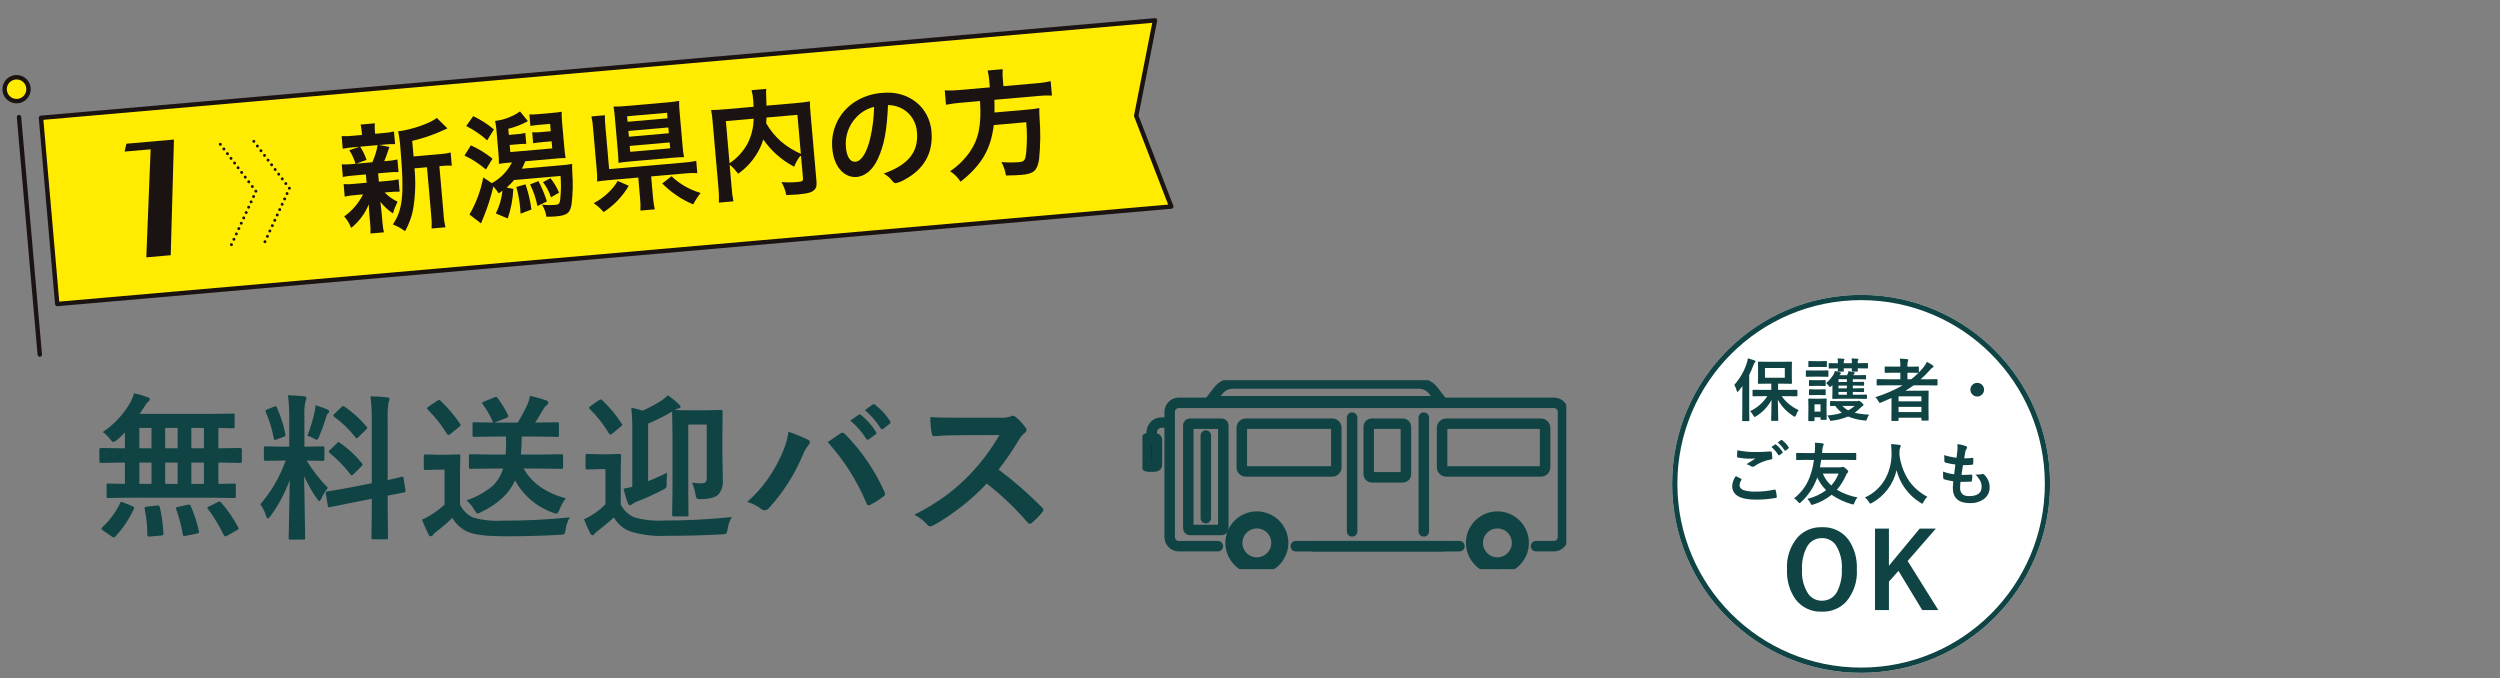 <?xml version="1.0" encoding="utf-8"?>
<!-- Generator: Adobe Illustrator 27.8.1, SVG Export Plug-In . SVG Version: 6.00 Build 0)  -->
<svg version="1.1" id="レイヤー_1" xmlns="http://www.w3.org/2000/svg" xmlns:xlink="http://www.w3.org/1999/xlink" x="0px"
	 y="0px" viewBox="0 0 476.239 129.173" style="enable-background:new 0 0 476.239 129.173;" xml:space="preserve">
<rect x="0" y="0" width="476.239" height="129.173" fill="#808080" stroke="none"/>
<style type="text/css">
	.st0{fill:#FFEC00;}
	.st1{clip-path:url(#SVGID_00000164494995024071026150000003647628992713450130_);}
	.st2{fill:none;stroke:#1A1311;stroke-width:0.841;stroke-linecap:round;stroke-linejoin:round;}
	.st3{fill:#1A1311;}
	.st4{fill:none;stroke:#1A1311;stroke-width:0.56;stroke-linecap:round;stroke-linejoin:round;stroke-dasharray:0,1.121;}
	.st5{fill:#104444;}
	.st6{clip-path:url(#SVGID_00000176025541125385303830000015711551909347102350_);}
	.st7{fill:#1A1311;stroke:#104444;stroke-width:2;stroke-linecap:round;}
	.st8{fill:none;stroke:#104444;stroke-width:2;stroke-linecap:round;stroke-linejoin:round;}
	.st9{fill:#070303;stroke:#104444;stroke-width:2;stroke-linecap:round;}
	.st10{fill:#FFFFFF;}
	.st11{fill:none;stroke:#104444;}
</style>
<g id="グループ_710" transform="translate(470 1685)">
	<path id="パス_1738" class="st0" d="M-246.877-1645.655l-212.216,18.567l-3.1-35.467l212.214-18.565l-3.579,18.18
		L-246.877-1645.655z"/>
	<g id="グループ_709" transform="translate(0 0)">
		<g>
			<g>
				<defs>
					<rect id="SVGID_1_" x="-470" y="-1682" width="224.002" height="65.42"/>
				</defs>
				<clipPath id="SVGID_00000134224186077572646440000006860866926785897097_">
					<use xlink:href="#SVGID_1_"  style="overflow:visible;"/>
				</clipPath>
				<g id="グループ_708" style="clip-path:url(#SVGID_00000134224186077572646440000006860866926785897097_);">
					<path id="パス_1739" class="st2" d="M-246.877-1645.655l-212.216,18.567l-3.1-35.467l212.214-18.565l-3.579,18.18
						L-246.877-1645.655z"/>
					<line id="線_292" class="st2" x1="-466.378" y1="-1662.686" x2="-462.422" y2="-1617.459"/>
					<path id="パス_1740" class="st0" d="M-469.112-1667.809c-0.11-1.253,0.816-2.359,2.07-2.469
						c1.253-0.11,2.359,0.816,2.469,2.07c0.11,1.253-0.816,2.359-2.07,2.469c-0.001,0-0.002,0-0.003,0
						C-467.898-1665.629-469.002-1666.556-469.112-1667.809L-469.112-1667.809"/>
					<path id="パス_1741" class="st2" d="M-469.112-1667.809c-0.11-1.253,0.816-2.359,2.07-2.469
						c1.253-0.11,2.359,0.816,2.469,2.07c0.11,1.253-0.816,2.359-2.07,2.469c-0.001,0-0.002,0-0.003,0
						C-467.898-1665.629-469.002-1666.556-469.112-1667.809L-469.112-1667.809z"/>
					<path id="パス_1742" class="st3" d="M-402.642-1651.563c-0.687,0.048-1.371,0.139-2.047,0.272l-0.211-2.4
						c0.698,0.04,1.397,0.017,2.091-0.067l0.534-0.046c-0.263-0.914-0.664-1.783-1.189-2.577l1.919-0.661l-1.053,0.092
						c-0.71,0.047-1.416,0.14-2.114,0.278l-0.211-2.4c0.72,0.039,1.442,0.015,2.158-0.071l1.729-0.151l-0.029-0.329
						c-0.039-0.555-0.119-1.106-0.239-1.649l2.71-0.239c-0.05,0.548-0.042,1.1,0.023,1.647l0.034,0.352l1.522-0.142
						c0.696-0.039,1.388-0.139,2.066-0.3l0.211,2.4c-0.704-0.015-1.408,0.016-2.108,0.092l-0.91,0.08l1.936,0.37
						c-0.387,1.21-0.787,2.3-0.986,2.723l0.469-0.042c0.689-0.038,1.372-0.139,2.043-0.3l0.213,2.4
						c-0.689-0.013-1.378,0.016-2.064,0.088l-1.821,0.159l0.136,1.589l1.731-0.151c0.68-0.044,1.356-0.144,2.02-0.3l0.205,2.357
						c-0.68-0.015-1.361,0.014-2.037,0.086l-0.818,0.071c0.714,0.723,1.546,1.318,2.461,1.76c-0.356,0.715-0.653,1.457-0.89,2.219
						c-0.908-0.605-1.712-1.353-2.382-2.214c0.115,1.049,0.186,1.605,0.2,1.748l0.195,2.219c0.05,0.625,0.142,1.245,0.278,1.857
						l-2.57,0.224c0.031-0.594,0.019-1.19-0.036-1.783l-0.2-2.242c-0.038-0.444-0.054-0.913-0.084-1.522
						c-0.714,1.756-1.868,3.299-3.351,4.481c-0.306-0.803-0.754-1.545-1.321-2.191c1.523-1.08,2.755-2.521,3.585-4.194l-1.448,0.126
						c-0.689,0.043-1.373,0.144-2.045,0.3l-0.207-2.38c0.705,0.04,1.411,0.017,2.112-0.067l2.267-0.2l-0.1-1.143
						c-0.038-0.4-0.038-0.4-0.04-0.444L-402.642-1651.563z M-401.382-1657.063c0.504,0.79,0.91,1.639,1.208,2.528l-1.982,0.716
						l3.083-0.27c0.476-1.039,0.814-2.136,1.007-3.263L-401.382-1657.063z M-386.197-1655.638c0.69-0.033,1.375-0.14,2.043-0.318
						l0.218,2.5c-0.603-0.024-1.206-0.004-1.806,0.061l-0.561,0.05l0.791,9.013c0.043,0.885,0.166,1.764,0.368,2.627l-2.635,0.232
						c0.043-0.885,0.011-1.772-0.094-2.652l-0.789-9.017l-2.382,0.209c0.243,2.435,0.181,4.891-0.184,7.311
						c-0.246,1.64-0.794,3.219-1.616,4.659c-0.712-0.53-1.493-0.96-2.321-1.279c1.9-2.8,2.2-5.768,1.459-14.245
						c-0.065-1.173-0.215-2.34-0.45-3.491c2.543-0.293,6.308-1.612,7.355-2.572l2.034,2.008c-0.228,0.094-0.274,0.119-0.726,0.327
						c-1.919,0.888-3.924,1.575-5.984,2.051l0.26,2.966L-386.197-1655.638z"/>
					<path id="パス_1743" class="st3" d="M-380.305-1657.304c1.482,0.656,2.87,1.507,4.127,2.53l-1.256,2.064
						c-1.234-1.071-2.612-1.965-4.092-2.656L-380.305-1657.304z M-379.853-1662.876c1.417,0.668,2.741,1.517,3.939,2.526
						l-1.275,2.089c-1.204-1.086-2.55-2.005-4-2.731L-379.853-1662.876z M-372.213-1649.003c-0.087,1.914-0.444,3.807-1.061,5.621
						l-2.273-0.954c0.683-1.36,1.113-2.832,1.268-4.346c-0.289,0.211-0.375,0.289-0.707,0.532c-0.299-0.474-0.645-0.917-1.032-1.323
						c-0.484,2.077-1.14,4.11-1.963,6.078c-0.253,0.611-0.291,0.707-0.387,0.952l-2.2-1.689c1.272-2.193,2.161-4.587,2.629-7.079
						l1.626,1.105c1.656-0.897,2.996-2.279,3.841-3.962l-0.442,0.04c-0.818,0.071-1.471,0.151-2.051,0.249
						c0.014-0.735-0.019-1.469-0.1-2.2l-0.331-3.852c-0.052-0.719-0.147-1.433-0.283-2.141c1.705-0.194,3.334-0.813,4.737-1.8
						l1.5,1.844c-1.171,0.656-2.427,1.146-3.732,1.457l0.1,1.168l1.331-0.117c0.611-0.033,1.218-0.117,1.815-0.251l0.182,2.076
						c-0.611-0.011-1.222,0.02-1.829,0.092l-1.331,0.117l0.119,1.352l7.987-0.7l-0.117-1.352l-1.612,0.14
						c-0.864,0.075-1.283,0.132-1.909,0.234l-0.182-2.076c0.642,0.029,1.286,0.004,1.924-0.075l1.612-0.14l-0.123-1.4l-2.219,0.193
						c-0.515,0.041-1.027,0.11-1.534,0.207l-0.193-2.2c0.564,0.021,1.128,0.004,1.689-0.052l2.428-0.213
						c1.051-0.092,1.494-0.155,2.026-0.249c-0.014,0.728,0.019,1.457,0.1,2.181l0.383,4.389c0.088,1,0.17,1.656,0.27,2.258
						c-0.728-0.007-1.456,0.033-2.179,0.121l-5.51,0.486c-0.181,0.49-0.399,0.965-0.651,1.423l7.378-0.647
						c0.741-0.051,1.48-0.139,2.212-0.264c-0.013,0.377-0.019,0.588,0.023,1.6c0.155,2.011,0.11,4.033-0.132,6.036
						c-0.274,1.716-0.846,2.166-2.993,2.355c-0.607,0.052-0.984,0.063-1.806,0.063c-0.122-0.815-0.406-1.597-0.837-2.3
						c0.83,0.093,1.667,0.107,2.5,0.042c0.887-0.077,0.944-0.226,1.07-2.307c0.063-1.066,0.048-2.136-0.044-3.2l-8.849,0.774
						c-0.428,0.512-0.899,0.987-1.407,1.419L-372.213-1649.003z M-369.89-1649.886c0.535,1.558,0.912,3.166,1.126,4.8l-2.074,0.793
						c-0.031-0.373-0.036-0.68-0.05-0.846c-0.116-1.433-0.366-2.852-0.747-4.238L-369.89-1649.886z M-367.426-1650.501
						c0.656,1.241,1.196,2.54,1.612,3.881l-1.808,0.864c-0.281-1.428-0.752-2.812-1.4-4.115L-367.426-1650.501z M-365.145-1651.056
						c0.67,0.838,1.225,1.762,1.649,2.748l-1.547,0.89c-0.333-1.042-0.849-2.017-1.522-2.88L-365.145-1651.056z"/>
					<path id="パス_1744" class="st3" d="M-345.627-1647.611c0.055,0.837,0.176,1.669,0.36,2.487l-2.734,0.239
						c0.037-0.838,0.01-1.677-0.08-2.51l-0.329-3.784l-5.511,0.483c-1,0.088-1.7,0.174-2.33,0.274
						c0.033-0.783,0.004-1.568-0.088-2.346l-0.684-7.822c-0.045-0.751-0.15-1.497-0.314-2.231l2.57-0.226
						c-0.013,0.744,0.021,1.487,0.1,2.227l0.7,8.035l14.133-1.237c0.829-0.05,1.654-0.162,2.466-0.335l0.2,2.336
						c-0.822-0.047-1.646-0.022-2.464,0.073l-6.329,0.555L-345.627-1647.611z M-350.227-1649.611
						c-1.178,2.024-2.818,3.74-4.785,5.011c-0.556-0.644-1.191-1.215-1.89-1.7c1.003-0.52,1.927-1.178,2.746-1.957
						c0.721-0.662,1.337-1.43,1.827-2.277L-350.227-1649.611z M-339.964-1657.094c0.046,0.68,0.137,1.356,0.272,2.024
						c-0.613,0.006-1.34,0.046-2.2,0.121l-8.127,0.712c-0.887,0.077-1.469,0.151-2.166,0.26c-0.006-0.611-0.033-1.2-0.111-2.085
						l-0.584-6.656c-0.067-0.77-0.142-1.375-0.243-1.978c0.759,0.01,1.518-0.024,2.273-0.1l8.058-0.705
						c0.725-0.054,1.447-0.149,2.162-0.283c-0.012,0.688,0.016,1.377,0.086,2.062L-339.964-1657.094z M-350.446-1661.802
						l7.612-0.666l-0.092-1.051l-7.612,0.666L-350.446-1661.802z M-350.195-1658.953l7.61-0.666l-0.1-1.1l-7.61,0.666
						L-350.195-1658.953z M-349.944-1656.081l7.61-0.666l-0.1-1.122l-7.612,0.666L-349.944-1656.081z M-342.078-1651.428
						c1.566,1.494,3.47,2.587,5.549,3.186c-0.543,0.674-1.016,1.402-1.411,2.173c-1.067-0.428-2.085-0.97-3.035-1.618
						c-1.037-0.682-1.997-1.474-2.865-2.361L-342.078-1651.428z"/>
					<path id="パス_1745" class="st3" d="M-317.426-1655.467c-0.546,0.669-0.981,1.422-1.287,2.229
						c-2.357-1.229-4.378-3.014-5.89-5.2c-0.226,0.764-0.532,1.501-0.915,2.2c-0.938,1.728-2.266,3.213-3.878,4.339
						c-0.46-0.648-1.002-1.233-1.612-1.741l0.379,4.345c0.051,0.891,0.168,1.777,0.35,2.65l-2.78,0.243
						c0.046-0.908,0.022-1.819-0.073-2.723l-1.122-12.778c-0.05-0.719-0.144-1.434-0.28-2.141c0.825,0,1.432-0.031,2.6-0.134
						l5.488-0.479c-0.023-0.538-0.029-0.867-0.059-1.193c-0.038-0.668-0.149-1.33-0.331-1.974l2.8-0.245
						c-0.034,0.377-0.04,0.756-0.018,1.134c0,0.306,0,0.306,0.04,1.243c0.021,0.515,0.021,0.515,0.025,0.82l5.72-0.5
						c0.859-0.062,1.714-0.169,2.562-0.318c-0.01,0.728,0.023,1.457,0.1,2.181l1.122,12.82c0.082,0.936,0.042,1.289-0.209,1.641
						c-0.437,0.651-1.216,0.906-3.34,1.093c-0.584,0.05-1.285,0.09-2.177,0.121c-0.171-0.873-0.484-1.712-0.925-2.484
						c0.979,0.083,1.964,0.083,2.943,0c1.1-0.1,1.208-0.174,1.151-0.827L-317.426-1655.467z M-331.026-1653.901
						c1.42-0.944,2.592-2.216,3.416-3.709c0.753-1.485,1.158-3.122,1.183-4.787l-5.3,0.463L-331.026-1653.901z M-323.977-1662.612
						c-0.021,0.567-0.036,0.687-0.069,1.09c0.746,1.315,1.708,2.494,2.847,3.489c1.128,0.962,2.394,1.748,3.757,2.332l-0.653-7.423
						L-323.977-1662.612z"/>
					<path id="パス_1746" class="st3" d="M-302.801-1654.675c-0.95,2.034-2.4,3.244-3.987,3.384
						c-2.428,0.211-4.366-2.018-4.655-5.335c-0.387-3.574,1.287-7.059,4.32-8.99c1.61-1.019,3.455-1.605,5.358-1.7
						c4.881-0.427,8.8,2.717,9.207,7.338c0.358,4.088-1.392,7.206-5.126,9.205c-0.508,0.302-1.059,0.524-1.635,0.657
						c-0.28,0.025-0.406-0.059-0.749-0.475c-0.431-0.557-0.977-1.015-1.6-1.342c4.7-1.66,6.675-4.115,6.342-7.895
						c-0.104-1.818-1.103-3.467-2.667-4.4c-0.869-0.489-1.847-0.752-2.844-0.764c-0.222,4.986-0.758,7.738-1.967,10.315
						 M-306.887-1662.649c-1.461,1.538-2.18,3.637-1.967,5.748c0.157,1.8,0.833,2.8,1.813,2.713c1.168-0.1,2.219-1.817,2.863-4.674
						c0.42-1.899,0.652-3.834,0.693-5.779c-1.306,0.311-2.49,1.005-3.4,1.993"/>
					<path id="パス_1747" class="st3" d="M-281.561-1669.734c-0.046-0.619-0.147-1.233-0.3-1.834l2.872-0.251
						c-0.054,0.619-0.047,1.241,0.021,1.859l0.12,1.377l6.187-0.542c0.947-0.062,1.888-0.2,2.813-0.412l0.239,2.731
						c-0.924-0.031-1.848,0.002-2.767,0.1l-8.2,0.718c-0.01,0.149-0.005,0.298,0.015,0.446c0.025,0.82,0.017,1.268,0.006,1.976
						l6.214-0.544c0.781-0.049,1.557-0.15,2.325-0.3c-0.008,0.07-0.008,0.141,0,0.211c-0.017,0.354,0,0.519,0.042,1.574
						c0.211,2.644,0.184,5.302-0.08,7.942c-0.329,2.17-1.028,2.794-3.269,2.991c-0.793,0.069-1.31,0.092-3.047,0.128
						c-0.139-0.896-0.429-1.763-0.858-2.562c1.127,0.097,2.261,0.101,3.389,0.01c0.982-0.086,1.17-0.362,1.337-1.93
						c0.169-1.886,0.169-3.784,0-5.67l-6.189,0.542c-0.561,4.613-2.3,7.615-6.325,10.79c-0.511-0.802-1.193-1.482-1.996-1.991
						c1.457-0.975,2.721-2.21,3.73-3.644c1.733-2.507,2.256-5.141,1.972-9.728l-3.665,0.322c-0.945,0.072-1.885,0.2-2.815,0.385
						l-0.235-2.733c0.938,0.044,1.879,0.017,2.813-0.08l5.768-0.5L-281.561-1669.734z"/>
					<path id="パス_1748" class="st3" d="M-442.129-1635.977l0.824-20.579l-4.963,0.433l0.347-1.5l9.057-0.793l-0.612,22.033
						L-442.129-1635.977z"/>
					<path id="パス_1749" class="st4" d="M-428.028-1657.514l6.788,8.96l-5.041,10.955"/>
					<path id="パス_1750" class="st4" d="M-421.646-1658.075l6.788,8.96l-5.04,10.957"/>
				</g>
			</g>
		</g>
	</g>
</g>
<g id="グループ_716" transform="translate(-15 -1796)">
	<g id="グループ_713" transform="translate(15 -5)">
		<path id="パス_1809" class="st5" d="M24.599,1895.809l-3.955,0.059c-0.102,0.013-0.205-0.008-0.293-0.059
			c-0.038-0.082-0.054-0.174-0.044-0.264v-2.109c0-0.156,0.02-0.249,0.059-0.278c0.087-0.039,0.183-0.054,0.278-0.044l3.149,0.059
			v-4.054h-0.879l-3.691,0.073c-0.195,0-0.293-0.112-0.293-0.337v-2.183c0-0.225,0.098-0.337,0.293-0.337l3.691,0.059h0.879v-3
			c-0.478,0.501-0.982,0.977-1.509,1.425c-0.193,0.187-0.43,0.325-0.688,0.4c-0.127,0-0.346-0.2-0.659-0.6
			c-0.383-0.502-0.837-0.946-1.348-1.318c2.142-1.438,3.926-3.347,5.215-5.582c0.307-0.574,0.557-1.177,0.747-1.8
			c0.879,0.177,1.741,0.427,2.578,0.747c0.283,0.107,0.425,0.234,0.425,0.381c-0.008,0.182-0.115,0.344-0.278,0.425
			c-0.274,0.255-0.507,0.551-0.688,0.879c-0.361,0.576-0.688,1.074-0.981,1.494H40.23l4.1-0.059c0.176,0,0.279,0.02,0.308,0.059
			c0.051,0.083,0.071,0.181,0.059,0.278v2.153c0,0.147-0.024,0.235-0.073,0.264c-0.092,0.039-0.193,0.054-0.293,0.044
			c-0.029,0-0.151-0.005-0.366-0.015c-0.713-0.019-1.499-0.034-2.358-0.044v3.867h0.483l3.677-0.059
			c0.205,0,0.308,0.112,0.308,0.337v2.183c0,0.225-0.103,0.337-0.308,0.337l-3.677-0.073h-0.483v4.058l3-0.059
			c0.156,0,0.249,0.02,0.278,0.059c0.038,0.082,0.054,0.174,0.044,0.264v2.109c0.012,0.094-0.005,0.188-0.051,0.271
			c-0.083,0.046-0.178,0.063-0.271,0.051l-3.97-0.059L24.599,1895.809z M36.45,1893.173h2.4v-4.053h-2.4V1893.173z M31.47,1893.173
			h2.373v-4.053h-2.372L31.47,1893.173z M26.548,1893.173h2.314v-4.053h-2.314V1893.173z M36.448,1886.391h2.4v-3.871h-2.4V1886.391
			z M31.468,1886.391h2.373v-3.871h-2.37L31.468,1886.391z M26.546,1886.391h2.314v-3.871h-2.314V1886.391z M22.885,1896.834
			c0.059-0.166,0.132-0.249,0.22-0.249c0.132,0.021,0.26,0.06,0.381,0.117l1.743,0.732c0.225,0.097,0.337,0.195,0.337,0.293
			c-0.012,0.081-0.037,0.16-0.073,0.234c-0.884,1.936-2.083,3.713-3.546,5.258c-0.055,0.097-0.153,0.162-0.264,0.176
			c-0.133-0.033-0.257-0.093-0.366-0.176l-1.699-1.17c-0.195-0.117-0.293-0.23-0.293-0.337c0.024-0.103,0.081-0.195,0.161-0.264
			C20.901,1900.141,22.055,1898.574,22.885,1896.834z M42.148,1896.746c1.259,1.446,2.345,3.034,3.237,4.732
			c0.047,0.065,0.077,0.141,0.088,0.22c0,0.088-0.122,0.195-0.366,0.322l-1.89,1.055c-0.1,0.054-0.209,0.088-0.322,0.1
			c-0.088,0-0.176-0.078-0.264-0.234c-0.844-1.765-1.86-3.443-3.032-5.01c-0.053-0.057-0.088-0.128-0.1-0.205
			c0-0.067,0.112-0.155,0.337-0.264l1.655-0.82c0.102-0.064,0.217-0.104,0.337-0.117C41.914,1896.526,42.021,1896.6,42.148,1896.746
			z M36.348,1897.406c0.663,1.534,1.178,3.129,1.537,4.761c0.015,0.067,0.025,0.136,0.029,0.205c0,0.127-0.133,0.219-0.4,0.278
			l-2.124,0.425c-0.111,0.023-0.224,0.037-0.337,0.044c-0.117,0-0.195-0.098-0.234-0.293c-0.266-1.643-0.688-3.256-1.26-4.819
			c-0.024-0.071-0.039-0.145-0.044-0.22c0-0.097,0.133-0.175,0.4-0.234l1.86-0.4c0.087-0.016,0.175-0.026,0.264-0.029
			C36.167,1897.126,36.269,1897.22,36.348,1897.406L36.348,1897.406z M29.932,1897.307h0.22c0.156,0,0.254,0.103,0.293,0.308
			c0.372,1.637,0.602,3.303,0.688,4.98c0.01,0.038,0.015,0.078,0.015,0.117c0,0.176-0.137,0.279-0.41,0.308l-2.153,0.176
			c-0.127,0.01-0.215,0.015-0.264,0.015c-0.166,0-0.249-0.107-0.249-0.322c-0.008-1.663-0.18-3.322-0.513-4.951
			c-0.008-0.058-0.013-0.117-0.015-0.176c0-0.156,0.156-0.244,0.469-0.264L29.932,1897.307z M54.855,1876.286
			c1.084,0.029,2.1,0.098,3.047,0.205c0.322,0.029,0.483,0.132,0.483,0.308c-0.023,0.22-0.088,0.434-0.19,0.63
			c-0.203,0.992-0.272,2.007-0.205,3.018v5.64h0.234l3.237-0.059c0.166,0,0.264,0.02,0.293,0.059
			c0.039,0.087,0.054,0.183,0.044,0.278v2.124c0,0.205-0.112,0.308-0.337,0.308l-3.047-0.059c1.143,1.878,2.5,3.617,4.043,5.183
			c-0.483,0.605-0.886,1.27-1.2,1.978c-0.176,0.361-0.318,0.542-0.425,0.542s-0.264-0.151-0.469-0.454
			c-0.95-1.347-1.764-2.785-2.432-4.292l0.205,11.763c0,0.156-0.024,0.254-0.073,0.293c-0.087,0.039-0.183,0.054-0.278,0.044h-2.476
			c-0.156,0-0.249-0.02-0.278-0.059c-0.039-0.087-0.054-0.183-0.044-0.278c0-0.078,0.015-0.678,0.044-1.8
			c0.078-3.467,0.132-6.533,0.161-9.2c-0.895,2.43-2.117,4.726-3.633,6.826c-0.254,0.322-0.435,0.483-0.542,0.483
			c-0.127,0-0.244-0.171-0.352-0.513c-0.221-0.789-0.589-1.53-1.084-2.184c2.119-2.451,3.759-5.278,4.834-8.335h-0.544l-3.267,0.059
			c-0.225,0-0.337-0.103-0.337-0.308v-2.124c0-0.166,0.02-0.264,0.059-0.293c0.087-0.039,0.183-0.054,0.278-0.044l3.267,0.059h1.23
			v-5.563c0.013-1.416-0.069-2.832-0.247-4.237L54.855,1876.286z M66.236,1893.949l4.585-0.894v-12.011
			c0.022-1.523-0.061-3.045-0.249-4.556c1.172,0.029,2.236,0.098,3.193,0.205c0.303,0.039,0.454,0.152,0.454,0.337
			c-0.038,0.207-0.102,0.409-0.19,0.6c-0.177,1.099-0.236,2.214-0.176,3.325v11.5c0.745-0.157,1.405-0.308,1.978-0.454
			c0.097-0.019,0.264-0.063,0.5-0.132c0.107-0.019,0.181-0.034,0.22-0.044c0.053-0.015,0.106-0.025,0.161-0.029
			c0.078,0,0.137,0.107,0.176,0.322l0.352,2.344c0.01,0.078,0.015,0.127,0.015,0.146c0,0.107-0.103,0.176-0.308,0.205
			c-0.059,0.019-0.376,0.083-0.952,0.19c-0.693,0.127-1.406,0.263-2.139,0.41v2.8l0.059,5.186c0.013,0.101-0.008,0.204-0.059,0.293
			c-0.087,0.039-0.183,0.054-0.278,0.044h-2.49c-0.156,0-0.249-0.024-0.278-0.073c-0.041-0.082-0.056-0.174-0.044-0.264l0.059-5.156
			v-2.228l-4.116,0.82c-1.123,0.215-2.095,0.41-2.915,0.586c-0.176,0.029-0.405,0.073-0.688,0.132
			c-0.127,0.029-0.215,0.049-0.264,0.059c-0.062,0.016-0.126,0.026-0.19,0.029c-0.117,0-0.186-0.088-0.205-0.264l-0.381-2.373
			c-0.015-0.067-0.025-0.136-0.029-0.205c0-0.088,0.098-0.151,0.293-0.19c0.049-0.01,0.239-0.039,0.571-0.088
			C63.865,1894.387,64.976,1894.196,66.236,1893.949z M64.786,1885.38c1.556,1.078,2.952,2.371,4.145,3.84
			c0.073,0.077,0.124,0.174,0.146,0.278c0,0.067-0.078,0.184-0.234,0.352l-1.479,1.465c-0.166,0.156-0.283,0.234-0.352,0.234
			s-0.152-0.059-0.249-0.176c-1.157-1.505-2.484-2.872-3.955-4.072c-0.08-0.073-0.149-0.157-0.205-0.249
			c0-0.059,0.078-0.166,0.234-0.322l1.377-1.318c0.137-0.147,0.229-0.22,0.278-0.22C64.541,1885.193,64.639,1885.255,64.786,1885.38
			z M65.592,1878.438c1.583,1.07,3.008,2.357,4.233,3.823c0.075,0.062,0.123,0.152,0.132,0.249c0,0.078-0.073,0.185-0.22,0.322
			l-1.436,1.406c-0.185,0.176-0.307,0.264-0.366,0.264s-0.127-0.059-0.205-0.176c-1.174-1.496-2.549-2.822-4.087-3.94
			c-0.107-0.067-0.161-0.14-0.161-0.22c0.024-0.138,0.103-0.26,0.22-0.337l1.318-1.26c0.176-0.156,0.288-0.234,0.337-0.234
			C65.444,1878.345,65.525,1878.381,65.592,1878.438z M58.546,1883.99c0.593-1.465,1.054-2.979,1.377-4.526
			c0.091-0.425,0.155-0.856,0.19-1.289c1.191,0.4,1.948,0.678,2.271,0.835c0.225,0.117,0.337,0.239,0.337,0.366
			c0.008,0.125-0.062,0.242-0.176,0.293c-0.194,0.178-0.322,0.415-0.366,0.674c-0.391,1.293-0.851,2.565-1.377,3.809
			c-0.176,0.42-0.327,0.63-0.454,0.63c-0.217-0.051-0.421-0.146-0.6-0.278C59.362,1884.3,58.96,1884.128,58.546,1883.99
			L58.546,1883.99z M52.76,1878.657c0.715,1.617,1.255,3.306,1.611,5.038c0.017,0.052,0.026,0.106,0.029,0.161
			c0,0.147-0.137,0.274-0.41,0.381l-1.289,0.483c-0.117,0.05-0.24,0.083-0.366,0.1c-0.088,0-0.147-0.098-0.176-0.293
			c-0.316-1.722-0.827-3.403-1.523-5.01c-0.034-0.074-0.054-0.153-0.059-0.234c0-0.107,0.127-0.21,0.381-0.308l1.26-0.513
			c0.092-0.046,0.191-0.076,0.293-0.088C52.589,1878.376,52.672,1878.47,52.76,1878.657L52.76,1878.657z M93.709,1890.256
			l-4.043,0.059c-0.166,0-0.264-0.02-0.293-0.059c-0.038-0.082-0.054-0.174-0.044-0.264v-2.139c0-0.156,0.02-0.249,0.059-0.278
			c0.087-0.039,0.183-0.054,0.278-0.044l4.043,0.059h2.607c0.064-0.686,0.094-1.376,0.088-2.065c0-0.467-0.01-0.921-0.029-1.362
			H94.28l-3.955,0.059c-0.156,0-0.249-0.02-0.278-0.059c-0.028-0.085-0.037-0.175-0.029-0.264v-2.109
			c-0.013-0.105,0.002-0.211,0.044-0.308c0.082-0.041,0.174-0.056,0.264-0.044l3.618,0.059c-0.519-1.252-1.193-2.433-2.007-3.516
			c-0.058-0.065-0.093-0.147-0.1-0.234c0-0.078,0.107-0.156,0.322-0.234l2.007-0.82c0.107-0.048,0.221-0.082,0.337-0.1
			c0.078,0,0.176,0.073,0.293,0.22c0.757,1.02,1.418,2.107,1.975,3.249c0.034,0.069,0.054,0.143,0.059,0.22
			c0,0.127-0.133,0.244-0.4,0.352l-2.241,0.864h4.438c0.679-1.1,1.291-2.24,1.834-3.414c0.232-0.541,0.403-1.106,0.51-1.685
			c1.041,0.229,2.068,0.517,3.076,0.864c0.267,0.097,0.4,0.239,0.4,0.425c-0.017,0.233-0.156,0.439-0.366,0.542
			c-0.24,0.18-0.431,0.416-0.557,0.688c-0.569,0.997-1.092,1.856-1.569,2.579h0.249l3.955-0.059c0.156,0,0.249,0.024,0.278,0.073
			c0.039,0.087,0.054,0.183,0.044,0.278v2.109c0,0.156-0.02,0.249-0.059,0.278c-0.082,0.041-0.174,0.056-0.264,0.044l-3.955-0.059
			h-2.8c-0.039,1.582-0.098,2.725-0.176,3.428h3.633l4.072-0.059c0.102-0.013,0.205,0.008,0.293,0.059
			c0.038,0.082,0.054,0.174,0.044,0.264v2.139c0.012,0.093-0.005,0.188-0.051,0.271c-0.088,0.046-0.188,0.064-0.286,0.051
			l-4.072-0.059h-3.12c1.582,2.764,4.263,4.654,8.042,5.669c-0.49,0.632-0.885,1.333-1.172,2.08c-0.195,0.557-0.395,0.835-0.6,0.835
			c-0.228-0.021-0.451-0.08-0.659-0.176c-3.095-1.076-5.676-3.27-7.236-6.152c-1.043,2.423-3.191,4.436-6.444,6.037
			c-0.222,0.129-0.465,0.218-0.718,0.264c-0.127,0-0.337-0.249-0.63-0.747c-0.38-0.661-0.872-1.251-1.452-1.746
			c1.759-0.593,3.4-1.491,4.849-2.651c1.015-0.913,1.747-2.097,2.109-3.413L93.709,1890.256z M108.563,1899.557
			c-0.445,0.699-0.722,1.492-0.807,2.317c-0.078,0.498-0.171,0.786-0.278,0.864c-0.263,0.113-0.549,0.163-0.835,0.146
			c-3.252,0.185-6.752,0.278-10.5,0.278c-3.333,0-5.672-0.278-7.017-0.835c-1.248-0.548-2.282-1.49-2.944-2.681
			c-0.973,0.95-2.007,1.836-3.094,2.653c-0.225,0.167-0.427,0.365-0.6,0.586c-0.089,0.162-0.255,0.267-0.439,0.278
			c-0.166,0-0.308-0.122-0.425-0.366c-0.463-0.913-0.874-1.852-1.23-2.812c0.607-0.281,1.198-0.594,1.772-0.937
			c0.895-0.564,1.738-1.206,2.52-1.919v-6.665H83.28l-2.2,0.073c-0.176,0-0.279-0.024-0.308-0.073
			c-0.039-0.092-0.054-0.193-0.044-0.293v-2.285c0-0.156,0.02-0.249,0.059-0.278c0.092-0.039,0.193-0.054,0.293-0.044l2.2,0.059
			h1.831l2.241-0.059c0.102-0.013,0.205,0.008,0.293,0.059c0.038,0.082,0.054,0.174,0.044,0.264l-0.059,2.856v6.357
			c0.504,1.102,1.388,1.986,2.49,2.49c1.805,0.503,3.68,0.705,5.551,0.6c4.305,0.006,8.607-0.204,12.891-0.63L108.563,1899.557z
			 M83.894,1877.319c1.412,1.33,2.669,2.814,3.75,4.424c0.055,0.067,0.089,0.148,0.1,0.234c0,0.107-0.093,0.225-0.278,0.352
			l-1.685,1.362c-0.103,0.084-0.223,0.144-0.352,0.176c-0.097,0-0.19-0.068-0.278-0.205c-1.038-1.692-2.272-3.255-3.677-4.658
			c-0.069-0.061-0.115-0.143-0.132-0.234c0-0.078,0.093-0.181,0.278-0.308l1.641-1.1c0.104-0.09,0.231-0.151,0.366-0.176
			C83.728,1877.201,83.822,1877.247,83.894,1877.319z M131.83,1892.953c0.573,0.074,1.151,0.113,1.729,0.117
			c0.467,0,0.769-0.088,0.908-0.264c0.136-0.282,0.192-0.596,0.161-0.908v-10.02h-3.516v13.023l0.044,4.131
			c0.011,0.098-0.004,0.196-0.044,0.286c-0.029,0.034-0.122,0.051-0.278,0.051h-2.463c-0.102,0.013-0.205-0.008-0.293-0.059
			c-0.039-0.087-0.054-0.183-0.044-0.278l0.073-4.351v-10.942l-0.073-4.351c-0.08,0.066-0.169,0.12-0.264,0.161
			c-1.385,0.815-2.824,1.534-4.307,2.153v10.973c1.025-0.41,2.231-0.947,3.618-1.611c-0.069,0.735-0.098,1.474-0.088,2.212
			c0.023,0.221-0.015,0.444-0.11,0.645c-0.19,0.176-0.411,0.314-0.652,0.41c-1.593,0.843-3.237,1.587-4.922,2.227
			c-0.317,0.102-0.611,0.266-0.864,0.483c-0.119,0.125-0.282,0.198-0.454,0.205c-0.156,0-0.278-0.112-0.366-0.337
			c-0.355-0.918-0.634-1.864-0.835-2.827c0.557-0.089,1.11-0.206,1.655-0.352v-10.62c0.029-1.482-0.034-2.964-0.19-4.438
			c0.731,0.144,1.455,0.325,2.168,0.542c1.083-0.455,2.127-0.999,3.12-1.626c0.617-0.352,1.184-0.786,1.685-1.289
			c0.774,0.525,1.5,1.118,2.168,1.772c0.139,0.113,0.228,0.276,0.249,0.454c0,0.156-0.176,0.263-0.527,0.322
			c-0.195,0.071-0.386,0.154-0.571,0.249c0.439,0.039,1.352,0.059,2.739,0.059h3.164l2.886-0.059c0.215,0,0.322,0.098,0.322,0.293
			l-0.044,4.043v4.482l0.088,4.438c0.094,0.981-0.178,1.961-0.762,2.754c-0.586,0.645-1.714,0.967-3.384,0.967
			c-0.29,0.038-0.585-0.008-0.85-0.132c-0.126-0.263-0.205-0.545-0.234-0.835C132.348,1894.365,132.133,1893.641,131.83,1892.953z
			 M139.418,1899.501c-0.432,0.694-0.708,1.474-0.806,2.285c-0.078,0.498-0.171,0.786-0.278,0.864
			c-0.263,0.113-0.549,0.163-0.835,0.146c-3.252,0.185-6.748,0.278-10.488,0.278c-2.377,0.128-4.757-0.164-7.032-0.863
			c-1.288-0.504-2.36-1.442-3.032-2.651c-0.811,0.761-1.821,1.611-3.032,2.548c-0.243,0.15-0.457,0.344-0.63,0.571
			c-0.137,0.195-0.273,0.293-0.41,0.293c-0.156,0-0.307-0.133-0.454-0.4c-0.436-0.861-0.827-1.745-1.172-2.646
			c0.693-0.342,1.284-0.664,1.772-0.967c0.837-0.544,1.613-1.178,2.314-1.89v-6.694h-1.3l-2.124,0.059
			c-0.176,0-0.279-0.02-0.308-0.059c-0.051-0.089-0.072-0.192-0.059-0.293v-2.285c0-0.156,0.024-0.249,0.073-0.278
			c0.092-0.039,0.193-0.055,0.293-0.044l2.124,0.059h1.737l2.2-0.059c0.102-0.013,0.205,0.008,0.293,0.059
			c0.038,0.082,0.054,0.174,0.044,0.264l-0.057,2.885v6.416c0.547,1.106,1.472,1.979,2.607,2.461c1.844,0.511,3.759,0.713,5.669,0.6
			C130.833,1900.156,135.135,1899.936,139.418,1899.501z M114.721,1877.235c1.408,1.341,2.657,2.84,3.72,4.468
			c0.055,0.067,0.089,0.148,0.1,0.234c0,0.078-0.098,0.19-0.293,0.337l-1.608,1.319c-0.1,0.099-0.227,0.166-0.366,0.19
			c-0.067,0-0.155-0.068-0.264-0.205c-1.022-1.712-2.258-3.287-3.677-4.687c-0.07-0.055-0.117-0.133-0.132-0.22
			c0-0.078,0.088-0.176,0.264-0.293l1.626-1.143c0.102-0.08,0.223-0.131,0.352-0.146
			C114.554,1877.09,114.657,1877.144,114.721,1877.235z M142.339,1896.62c2.794-2.467,5.013-5.518,6.5-8.936
			c0.687-1.398,1.147-2.896,1.362-4.438c1.268,0.424,2.506,0.933,3.706,1.523c0.213,0.066,0.36,0.26,0.366,0.483
			c-0.014,0.234-0.126,0.452-0.308,0.6c-0.442,0.551-0.793,1.169-1.04,1.831c-1.548,3.699-3.716,7.106-6.411,10.075
			c-0.204,0.267-0.514,0.433-0.85,0.454c-0.257-0.013-0.501-0.117-0.688-0.293C144.186,1897.324,143.292,1896.885,142.339,1896.62z
			 M157.676,1885.22c0.333-0.225,0.826-0.562,1.479-1.011c0.439-0.293,0.742-0.498,0.908-0.615c0.12-0.102,0.269-0.163,0.426-0.174
			c0.175,0.018,0.338,0.102,0.454,0.234c3.152,3.188,5.702,6.919,7.528,11.013c0.076,0.129,0.116,0.276,0.117,0.425
			c-0.013,0.199-0.123,0.379-0.293,0.483c-0.78,0.602-1.613,1.132-2.49,1.582c-0.109,0.057-0.229,0.091-0.352,0.1
			c-0.176,0-0.303-0.122-0.381-0.366C163.283,1892.611,160.782,1888.665,157.676,1885.22z M161.983,1881.12l1.6-1.113
			c0.048-0.045,0.111-0.07,0.176-0.073c0.105,0.012,0.203,0.058,0.278,0.132c1.12,0.9,2.078,1.983,2.834,3.205
			c0.049,0.064,0.08,0.14,0.088,0.22c-0.009,0.113-0.076,0.212-0.176,0.264l-1.26,0.923c-0.065,0.058-0.147,0.093-0.234,0.1
			c-0.119-0.013-0.223-0.084-0.278-0.19C164.188,1883.281,163.167,1882.111,161.983,1881.12z M164.752,1879.127l1.494-1.069
			c0.056-0.041,0.121-0.066,0.19-0.073c0.1,0.014,0.193,0.061,0.264,0.132c1.133,0.847,2.101,1.895,2.856,3.091
			c0.053,0.072,0.084,0.159,0.088,0.249c-0.015,0.122-0.085,0.23-0.19,0.293l-1.2,0.923c-0.065,0.058-0.147,0.093-0.234,0.1
			c-0.116-0.011-0.216-0.084-0.264-0.19c-0.817-1.301-1.831-2.468-3.005-3.459L164.752,1879.127z M190.232,1890.45
			c2.947,2.205,5.724,4.629,8.306,7.251c0.128,0.104,0.212,0.254,0.233,0.418c-0.017,0.165-0.089,0.32-0.205,0.439
			c-0.606,0.744-1.277,1.432-2.006,2.055c-0.095,0.103-0.226,0.166-0.366,0.176c-0.165-0.025-0.315-0.108-0.423-0.234
			c-2.347-2.733-4.96-5.225-7.8-7.442c-2.947,3.125-6.342,5.796-10.073,7.925c-0.217,0.11-0.449,0.189-0.688,0.234
			c-0.203-0.003-0.392-0.101-0.513-0.264c-0.705-0.811-1.561-1.478-2.52-1.963c2.176-1.076,4.255-2.341,6.211-3.779
			c1.545-1.178,3-2.47,4.351-3.867c2.179-2.271,4.073-4.799,5.64-7.529l-7.734,0.029c-1.543,0-3.125,0.063-4.746,0.19
			c-0.195,0.019-0.329-0.152-0.4-0.513c-0.201-1.027-0.29-2.073-0.264-3.12c1.074,0.078,2.763,0.117,5.068,0.117h8.247
			c0.7,0.055,1.404-0.039,2.065-0.278c0.097-0.074,0.215-0.115,0.337-0.117c0.187,0.037,0.362,0.117,0.513,0.234
			c0.743,0.611,1.4,1.32,1.952,2.107c0.079,0.113,0.129,0.244,0.146,0.381c-0.029,0.253-0.178,0.476-0.4,0.6
			c-0.432,0.386-0.802,0.836-1.1,1.333c-1.153,1.953-2.433,3.828-3.831,5.614L190.232,1890.45L190.232,1890.45z"/>
		<g id="グループ_712" transform="translate(960 3518)">
			<g>
				<g>
					<defs>
						
							<rect id="SVGID_00000182517677698214805000000016336675257671678109_" x="-742.329" y="-1644.58" width="80.706" height="36"/>
					</defs>
					<clipPath id="SVGID_00000086670582712908589880000007901046157414084789_">
						<use xlink:href="#SVGID_00000182517677698214805000000016336675257671678109_"  style="overflow:visible;"/>
					</clipPath>
					
						<g id="グループ_711" transform="translate(0 0)" style="clip-path:url(#SVGID_00000086670582712908589880000007901046157414084789_);">
						<path id="パス_1751" class="st7" d="M-720.577-1617.332c2.07,0,3.749,1.678,3.749,3.749s-1.678,3.749-3.749,3.749
							c-2.071,0-3.749-1.678-3.749-3.749l0,0C-724.323-1615.653-722.646-1617.33-720.577-1617.332 M-720.577-1618.587
							c-2.761,0-5,2.239-5,5s2.239,5,5,5s5-2.239,5-5l0,0C-715.577-1616.348-717.815-1618.587-720.577-1618.587"/>
						<path id="パス_1752" class="st7" d="M-674.748-1617.332c2.07,0,3.749,1.678,3.749,3.749s-1.679,3.749-3.749,3.749
							s-3.749-1.678-3.749-3.749C-678.494-1615.653-676.817-1617.33-674.748-1617.332 M-674.748-1618.587c-2.761,0-5,2.239-5,5
							s2.239,5,5,5s5-2.239,5-5S-671.986-1618.587-674.748-1618.587"/>
						<line id="線_293" class="st8" x1="-709.831" y1="-1612.953" x2="-684.947" y2="-1612.953"/>
						<path id="長方形_472" class="st8" d="M-733.308-1636.286h6.016c0.18,0,0.326,0.146,0.326,0.326l0,0v19.593
							c0,0.18-0.146,0.326-0.326,0.326l0,0h-6.016c-0.18,0-0.325-0.146-0.325-0.325l0,0v-19.595
							C-733.633-1636.141-733.487-1636.286-733.308-1636.286L-733.308-1636.286z"/>
						<line id="線_294" class="st8" x1="-688.773" y1="-1637.443" x2="-688.773" y2="-1615.774"/>
						<line id="線_295" class="st8" x1="-702.43" y1="-1615.775" x2="-702.43" y2="-1637.443"/>
						<path id="長方形_473" class="st8" d="M-722.678-1636.286h16.474c0.422,0,0.765,0.343,0.765,0.765v7.562
							c0,0.422-0.343,0.765-0.765,0.765h-16.474c-0.422,0-0.765-0.343-0.765-0.765v-7.562
							C-723.443-1635.943-723.1-1636.286-722.678-1636.286z"/>
						<path id="長方形_474" class="st8" d="M-684.482-1636.286h18.011c0.447,0,0.809,0.362,0.809,0.809v7.474
							c0,0.447-0.362,0.809-0.809,0.809h-18.011c-0.447,0-0.809-0.362-0.809-0.809v-7.474
							C-685.291-1635.924-684.928-1636.286-684.482-1636.286z"/>
						<path id="パス_1753" class="st8" d="M-727.999-1612.955h-7.442c-0.96,0-1.739-0.778-1.74-1.738l0,0v-23.833
							c0.001-0.96,0.78-1.739,1.74-1.738l0,0h71.454c0.959,0,1.737,0.777,1.738,1.736c0,0.001,0,0.001,0,0.002v23.833
							c0.001,0.959-0.777,1.737-1.736,1.738c-0.001,0-0.001,0-0.002,0h-3.4"/>
						<line id="線_296" class="st8" x1="-681.988" y1="-1612.953" x2="-713.156" y2="-1612.953"/>
						<path id="長方形_475" class="st8" d="M-698.697-1636.288h5.945c0.315,0,0.57,0.255,0.57,0.57l0,0v9.076
							c0,0.315-0.255,0.57-0.57,0.57h-5.945c-0.314,0-0.569-0.255-0.569-0.569v-9.078
							C-699.266-1636.034-699.011-1636.288-698.697-1636.288z"/>
						<line id="線_297" class="st8" x1="-730.298" y1="-1634.03" x2="-730.298" y2="-1618.297"/>
						<path id="パス_1754" class="st8" d="M-689.709-1643.952h-35.461c-1.066,0-2.073,0.493-2.726,1.336l-1.592,2.057h44.1
							l-1.593-2.057C-687.634-1643.46-688.642-1643.953-689.709-1643.952z"/>
						<path id="パス_1755" class="st8" d="M-737.196-1636.502h-1.527c-1.042-0.001-1.887,0.842-1.888,1.884
							c0,0.001,0,0.003,0,0.004v0.98"/>
						<path id="パス_1756" class="st9" d="M-740.258-1628.167h-0.81c-0.35,0-0.634-0.284-0.634-0.634v-4.05
							c0-0.35,0.284-0.634,0.634-0.634h0.81c0.35,0,0.634,0.284,0.634,0.634v4.05
							C-739.624-1628.452-739.908-1628.167-740.258-1628.167"/>
						<path id="長方形_476" class="st8" d="M-741.45-1633.484h1.573c0.14,0,0.253,0.113,0.253,0.253v4.812
							c0,0.14-0.113,0.253-0.253,0.253h-1.573c-0.14,0-0.253-0.113-0.253-0.253v-4.812
							C-741.703-1633.372-741.589-1633.484-741.45-1633.484z"/>
					</g>
				</g>
			</g>
		</g>
	</g>
</g>
<g id="グループ_718" transform="translate(-27 -1794)">
	<g id="楕円形_2" transform="translate(1104 3476)">
		<circle class="st10" cx="-722.467" cy="-1589.827" r="36"/>
		<circle class="st11" cx="-722.467" cy="-1589.827" r="35.5"/>
	</g>
	<g id="グループ_717" transform="translate(0 -2)">
		<path id="パス_1810" class="st5" d="M362.798,1871.467l-1.809,0.025c-0.067,0-0.107-0.008-0.121-0.025
			c-0.016-0.036-0.023-0.075-0.019-0.114v-0.965c0-0.067,0.008-0.107,0.025-0.121c0.036-0.016,0.075-0.023,0.114-0.019l1.809,0.025
			h1.625v-1.186h-0.743l-1.663,0.025c-0.067,0-0.107-0.008-0.121-0.025c-0.016-0.036-0.023-0.075-0.019-0.114l0.025-1.149v-1.65
			l-0.025-1.136c0-0.072,0.008-0.114,0.025-0.127c0.036-0.016,0.075-0.023,0.114-0.019l1.663,0.025h2.882l1.65-0.025
			c0.044-0.006,0.089,0.003,0.127,0.025c0.017,0.038,0.023,0.08,0.019,0.121l-0.023,1.136v1.65l0.025,1.149
			c0,0.067-0.011,0.107-0.032,0.121c-0.035,0.017-0.075,0.024-0.114,0.019l-1.65-0.025h-0.844v1.186h1.752l1.8-0.025
			c0.089,0,0.133,0.047,0.133,0.14v0.965c0,0.093-0.044,0.14-0.133,0.14l-1.8-0.025h-1.073c0.823,1.156,1.94,2.071,3.236,2.651
			c-0.223,0.3-0.397,0.635-0.514,0.99c-0.081,0.191-0.147,0.286-0.2,0.286c-0.11-0.026-0.212-0.076-0.3-0.146
			c-1.242-0.766-2.26-1.845-2.952-3.129l0.083,3.91c0,0.067-0.011,0.109-0.032,0.127c-0.036,0.016-0.075,0.022-0.114,0.016h-1.071
			c-0.067,0-0.107-0.011-0.121-0.032c-0.017-0.035-0.024-0.075-0.019-0.114c0-0.067,0.013-0.602,0.038-1.606
			c0.021-0.885,0.034-1.632,0.038-2.241c-0.678,1.275-1.684,2.345-2.914,3.1c-0.096,0.067-0.201,0.12-0.311,0.159
			c-0.051,0-0.133-0.1-0.248-0.3c-0.167-0.298-0.372-0.573-0.609-0.819c1.343-0.628,2.482-1.62,3.288-2.863L362.798,1871.467z
			 M366.998,1867.957v-1.86h-3.777v1.86H366.998z M357.381,1869.307c1.066-1.194,1.873-2.597,2.368-4.12
			c0.101-0.299,0.171-0.607,0.209-0.92c0.426,0.105,0.846,0.235,1.257,0.387c0.139,0.055,0.209,0.122,0.209,0.2
			c-0.01,0.093-0.065,0.176-0.146,0.222c-0.131,0.154-0.225,0.337-0.273,0.533c-0.23,0.619-0.493,1.224-0.787,1.815v6.684
			l0.022,1.964c0,0.067-0.011,0.109-0.032,0.127c-0.035,0.017-0.075,0.024-0.114,0.019h-1.092c-0.085,0-0.127-0.049-0.127-0.146
			l0.025-1.961v-2.932c0-0.347,0.008-0.893,0.025-1.638c-0.161,0.224-0.404,0.539-0.73,0.946c-0.097,0.114-0.167,0.171-0.209,0.171
			s-0.093-0.078-0.152-0.235c-0.099-0.392-0.253-0.767-0.457-1.116L357.381,1869.307L357.381,1869.307z M374.868,1868.974
			c0.546-0.458,1.015-1,1.39-1.606c0.127-0.217,0.224-0.45,0.286-0.694c0.328,0.055,0.651,0.138,0.965,0.248
			c0.133,0.051,0.2,0.097,0.2,0.14c-0.009,0.07-0.048,0.133-0.108,0.171c-0.069,0.071-0.129,0.15-0.178,0.235h1.428l0.171-0.349
			c0.052-0.135,0.089-0.276,0.111-0.419c0.2,0.034,0.56,0.108,1.079,0.222c0.085,0.025,0.127,0.059,0.127,0.1
			c-0.001,0.062-0.034,0.12-0.088,0.152c-0.072,0.065-0.129,0.145-0.165,0.235l-0.044,0.063h0.819l1.472-0.029
			c0.067,0,0.107,0.008,0.121,0.025c0.016,0.036,0.023,0.075,0.019,0.114v0.533c0,0.072-0.008,0.114-0.025,0.127
			c-0.036,0.017-0.076,0.023-0.115,0.019l-1.473-0.025h-0.908v0.527h0.609l1.378-0.026c0.048-0.007,0.097,0.002,0.14,0.025
			c0.016,0.035,0.023,0.074,0.019,0.112v0.457c0,0.072-0.011,0.114-0.032,0.127c-0.04,0.017-0.084,0.024-0.127,0.019l-1.377-0.022
			h-0.609v0.519h0.609l1.39-0.025c0.072,0,0.114,0.011,0.127,0.032c0.017,0.04,0.024,0.084,0.019,0.127v0.425
			c0.005,0.046-0.002,0.092-0.022,0.133c-0.015,0.017-0.056,0.025-0.124,0.025l-1.377-0.024h-0.622v0.527h0.88l1.665-0.025
			c0.072,0,0.114,0.008,0.127,0.025c0.016,0.042,0.023,0.088,0.019,0.133v0.521c0.005,0.04-0.002,0.081-0.022,0.117
			c-0.038,0.02-0.081,0.028-0.124,0.022l-1.665-0.025h-2.99l-1.657,0.025c-0.076,0-0.12-0.008-0.133-0.025
			c-0.012-0.039-0.017-0.08-0.013-0.121l0.025-1.124v-0.73l-0.006-0.438c0-0.081,0.002-0.147,0.006-0.2l-0.159,0.171
			c-0.139,0.139-0.243,0.209-0.311,0.209c-0.047,0-0.121-0.067-0.222-0.2C375.233,1869.319,375.063,1869.133,374.868,1868.974z
			 M377.233,1868.763h1.59v-0.527h-1.59V1868.763z M377.233,1871.193h1.59v-0.527h-1.59V1871.193z M377.233,1869.974h1.59v-0.521
			h-1.59V1869.974z M383.056,1874.99c-0.161,0.232-0.288,0.486-0.375,0.755c-0.031,0.108-0.074,0.212-0.127,0.311
			c-0.042,0.046-0.102,0.069-0.164,0.064c-0.034,0-0.114-0.009-0.241-0.026c-1.064-0.088-2.107-0.343-3.092-0.755
			c-0.959,0.4-1.969,0.667-3,0.793c-0.089,0.017-0.179,0.027-0.269,0.032c-0.071,0.003-0.138-0.031-0.177-0.09
			c-0.052-0.083-0.095-0.172-0.127-0.265c-0.096-0.239-0.229-0.462-0.394-0.66c0.946-0.069,1.883-0.239,2.793-0.508
			c-0.486-0.372-0.914-0.815-1.27-1.314c-0.224,0.004-0.436,0.01-0.635,0.019l-0.209,0.006c-0.072,0-0.114-0.008-0.127-0.025
			c-0.016-0.036-0.023-0.075-0.019-0.114v-0.667c-0.006-0.046,0.003-0.093,0.025-0.133c0.038-0.017,0.08-0.023,0.121-0.019
			l1.638,0.025h3.206c0.111,0.008,0.223-0.005,0.33-0.038c0.049-0.023,0.1-0.04,0.152-0.051c0.093,0,0.26,0.104,0.5,0.311
			c0.263,0.229,0.394,0.387,0.394,0.476c-0.003,0.102-0.065,0.194-0.159,0.235c-0.149,0.08-0.283,0.186-0.397,0.311
			c-0.349,0.35-0.725,0.673-1.124,0.965C381.212,1874.833,382.131,1874.953,383.056,1874.99z M380.314,1873.327h-2.361
			c0.327,0.338,0.703,0.624,1.117,0.847C379.519,1873.943,379.937,1873.66,380.314,1873.327z M374.97,1875.833
			c0,0.072-0.008,0.114-0.025,0.127c-0.035,0.016-0.074,0.023-0.112,0.019h-0.9c-0.089,0-0.133-0.049-0.133-0.146v-0.349h-1.141
			v0.589c0,0.097-0.044,0.146-0.133,0.146h-0.908c-0.046,0.006-0.092-0.003-0.133-0.025c-0.017-0.038-0.023-0.08-0.019-0.121
			l0.025-1.949v-0.832l-0.025-1.219c0-0.072,0.008-0.114,0.025-0.127c0.042-0.016,0.088-0.023,0.133-0.019l1.206,0.025h0.774
			l1.229-0.029c0.067,0,0.107,0.008,0.121,0.025c0.017,0.038,0.023,0.08,0.019,0.121l-0.025,1v0.9L374.97,1875.833z
			 M373.802,1873.027h-1.143v1.378h1.143V1873.027z M377.052,1864.267c0.4,0.013,0.781,0.038,1.143,0.076
			c0.114,0.013,0.171,0.049,0.171,0.108c-0.004,0.054-0.021,0.106-0.051,0.152c-0.067,0.125-0.098,0.265-0.089,0.406v0.178h1.555
			v-0.089c0.003-0.279-0.019-0.557-0.063-0.832c0.385,0.013,0.762,0.038,1.13,0.076c0.114,0.013,0.171,0.049,0.171,0.108
			c-0.004,0.054-0.021,0.106-0.051,0.152c-0.065,0.125-0.094,0.266-0.083,0.406v0.178h0.07l1.739-0.025
			c0.044-0.006,0.089,0.003,0.127,0.025c0.016,0.036,0.023,0.075,0.019,0.114v0.749c0,0.067-0.011,0.107-0.032,0.121
			c-0.035,0.017-0.075,0.024-0.114,0.019l-1.739-0.023h-0.07l0.032,0.482c0,0.067-0.011,0.107-0.032,0.121
			c-0.04,0.017-0.084,0.024-0.127,0.019h-0.857c-0.072,0-0.114-0.008-0.127-0.025c-0.016-0.036-0.023-0.075-0.019-0.114
			c0-0.021,0.004-0.081,0.013-0.178c0.004-0.114,0.008-0.214,0.013-0.3h-1.555l0.025,0.482c0,0.067-0.008,0.107-0.025,0.121
			c-0.038,0.017-0.08,0.023-0.121,0.019h-0.872c-0.044,0.006-0.089-0.003-0.127-0.025c-0.016-0.036-0.023-0.075-0.019-0.114
			c0-0.025,0.004-0.085,0.013-0.178c0.004-0.114,0.01-0.214,0.019-0.3l-1.612,0.025c-0.072,0-0.114-0.008-0.127-0.025
			c-0.016-0.036-0.023-0.075-0.019-0.114v-0.749c0-0.067,0.008-0.107,0.025-0.121c0.038-0.017,0.08-0.023,0.121-0.019l1.612,0.025
			v-0.089C377.123,1864.828,377.101,1864.546,377.052,1864.267L377.052,1864.267z M372.57,1866.578h1.168l1.416-0.025
			c0.044-0.006,0.089,0.003,0.127,0.025c0.017,0.038,0.023,0.08,0.019,0.121v0.92c0.007,0.048-0.002,0.097-0.025,0.14
			c-0.038,0.017-0.08,0.023-0.121,0.019l-1.416-0.025h-1.168l-1.416,0.025c-0.072,0-0.114-0.011-0.127-0.032
			c-0.017-0.04-0.024-0.084-0.019-0.127v-0.92c0-0.072,0.008-0.114,0.025-0.127c0.038-0.017,0.08-0.023,0.121-0.019L372.57,1866.578
			z M372.83,1864.802h0.832l1.193-0.025c0.048-0.007,0.097,0.002,0.14,0.025c0.016,0.036,0.023,0.075,0.019,0.114v0.858
			c0,0.072-0.011,0.114-0.032,0.127c-0.04,0.017-0.084,0.024-0.127,0.019l-1.193-0.026h-0.829l-1.212,0.025
			c-0.067,0-0.107-0.008-0.121-0.025c-0.017-0.038-0.023-0.08-0.019-0.121v-0.857c0-0.067,0.008-0.107,0.025-0.121
			c0.036-0.016,0.075-0.023,0.114-0.019L372.83,1864.802z M372.881,1868.427h0.622l1.117-0.025c0.048-0.007,0.097,0.002,0.14,0.025
			c0.017,0.038,0.023,0.08,0.019,0.121v0.844c0,0.067-0.011,0.107-0.032,0.121c-0.04,0.017-0.084,0.024-0.127,0.019l-1.117-0.026
			h-0.622l-1.13,0.025c-0.044,0.006-0.089-0.003-0.127-0.025c-0.016-0.036-0.023-0.075-0.019-0.114v-0.844
			c0-0.072,0.008-0.114,0.025-0.127c0.038-0.017,0.08-0.023,0.121-0.019L372.881,1868.427z M372.881,1870.185h0.622l1.117-0.032
			c0.048-0.008,0.097,0,0.14,0.021c0.017,0.038,0.023,0.08,0.019,0.121v0.832c0,0.072-0.011,0.114-0.032,0.127
			c-0.04,0.017-0.084,0.024-0.127,0.019l-1.117-0.022h-0.622l-1.13,0.025c-0.044,0.006-0.089-0.003-0.127-0.025
			c-0.017-0.038-0.023-0.08-0.019-0.121v-0.832c-0.004-0.043,0.005-0.087,0.028-0.124c0.038-0.017,0.08-0.023,0.121-0.019
			L372.881,1870.185z M384.246,1871.664c1.819-0.568,3.572-1.327,5.23-2.266h-3.23l-1.613,0.025c-0.067,0-0.107-0.008-0.121-0.025
			c-0.016-0.036-0.023-0.075-0.019-0.114v-0.94c0-0.085,0.047-0.127,0.14-0.127l1.612,0.025h2.762v-1.244h-1.187l-1.65,0.025
			c-0.044,0.006-0.089-0.003-0.127-0.025c-0.016-0.036-0.023-0.075-0.019-0.114v-0.927c0-0.067,0.008-0.107,0.025-0.121
			c0.038-0.017,0.08-0.023,0.121-0.019l1.65,0.025h1.187v-0.184c0.011-0.448-0.022-0.897-0.1-1.339c0.541,0.017,1.008,0.05,1.4,0.1
			c0.139,0.013,0.209,0.055,0.209,0.127c-0.004,0.09-0.025,0.178-0.063,0.26c-0.087,0.292-0.12,0.596-0.1,0.9v0.146h0.387
			l1.638-0.025c0.076,0,0.12,0.008,0.133,0.025c0.021,0.034,0.03,0.074,0.025,0.114v0.99c0.33-0.334,0.641-0.686,0.933-1.054
			c0.237-0.294,0.434-0.618,0.584-0.965c0.39,0.186,0.764,0.405,1.117,0.654c0.091,0.044,0.152,0.134,0.159,0.235
			c0,0.072-0.049,0.131-0.146,0.178c-0.21,0.121-0.391,0.286-0.533,0.482c-0.553,0.626-1.147,1.216-1.777,1.765h1.466l1.625-0.025
			c0.061-0.009,0.118,0.033,0.127,0.095c0.002,0.011,0.002,0.022,0,0.032v0.939c0,0.093-0.042,0.14-0.127,0.14l-1.625-0.025h-2.787
			c-0.525,0.368-1.052,0.711-1.581,1.028h2.526l1.746-0.025c0.072,0,0.116,0.011,0.133,0.032c0.017,0.04,0.024,0.084,0.019,0.127
			l-0.025,1.752v1.3l0.026,2.366c0,0.067-0.011,0.105-0.032,0.114c-0.038,0.017-0.08,0.023-0.121,0.019h-1.078
			c-0.097,0-0.146-0.044-0.146-0.133v-0.413h-4.348v0.47c0,0.067-0.011,0.107-0.032,0.121c-0.035,0.017-0.075,0.024-0.114,0.019
			h-1.08c-0.072,0-0.114-0.008-0.127-0.025c-0.017-0.036-0.023-0.076-0.019-0.115l0.025-2.444v-1.784
			c-0.861,0.389-1.506,0.669-1.935,0.838c-0.093,0.037-0.189,0.067-0.286,0.089c-0.072,0-0.167-0.108-0.286-0.324
			C384.671,1872.136,384.478,1871.88,384.246,1871.664z M388.671,1874.495h4.348v-0.984h-4.348V1874.495z M393.019,1871.505h-4.348
			v0.952h4.348V1871.505z M392.384,1867.024l-1.638-0.026h-0.387v1.244h0.73c0.488-0.37,0.946-0.777,1.371-1.218H392.384z
			 M403.654,1868.932c0.37-0.007,0.724,0.152,0.965,0.432c0.22,0.236,0.341,0.547,0.336,0.87c0.007,0.37-0.152,0.724-0.432,0.965
			c-0.236,0.22-0.547,0.341-0.87,0.336c-0.37,0.007-0.724-0.151-0.965-0.432c-0.22-0.236-0.341-0.547-0.336-0.87
			c-0.007-0.37,0.152-0.724,0.432-0.965C403.02,1869.048,403.332,1868.928,403.654,1868.932z M357.665,1886.686
			c0.333,0.169,0.667,0.343,1,0.521c0.067,0.038,0.1,0.08,0.1,0.127c-0.003,0.039-0.016,0.076-0.038,0.108
			c-0.209,0.289-0.328,0.633-0.343,0.99c0,0.445,0.269,0.762,0.806,0.952c0.74,0.211,1.51,0.301,2.279,0.267
			c1.184,0.002,2.366-0.124,3.523-0.375c0.038-0.008,0.076-0.012,0.114-0.013c0.08-0.004,0.149,0.054,0.159,0.133
			c0.107,0.416,0.177,0.841,0.209,1.27c0,0.013,0,0.021,0,0.025c0,0.089-0.074,0.146-0.222,0.171
			c-1.256,0.217-2.529,0.322-3.804,0.312c-2.983,0-4.475-0.876-4.475-2.628C357.025,1887.873,357.265,1887.228,357.665,1886.686z
			 M357.951,1881.772c1.2,0.248,2.425,0.361,3.65,0.336c0.8,0,1.7-0.038,2.7-0.114h0.038c0.081-0.007,0.152,0.054,0.159,0.135
			c0,0.004,0,0.008,0,0.011c0.065,0.363,0.103,0.731,0.114,1.1c0,0.169-0.074,0.26-0.222,0.273c-1.14,0.196-2.225,0.636-3.18,1.289
			c-0.095,0.072-0.211,0.112-0.33,0.114c-0.096-0.002-0.19-0.028-0.273-0.076c-0.28-0.185-0.586-0.326-0.908-0.419
			c0.707-0.461,1.273-0.821,1.7-1.079c-0.314,0.031-0.63,0.044-0.946,0.038c-0.803,0.003-1.604-0.071-2.393-0.222
			c-0.11-0.02-0.186-0.124-0.171-0.235C357.892,1882.79,357.912,1882.407,357.951,1881.772L357.951,1881.772z M364.451,1881.151
			l0.686-0.482c0.021-0.019,0.048-0.031,0.076-0.032c0.046,0.005,0.088,0.025,0.121,0.057c0.486,0.395,0.902,0.868,1.231,1.4
			c0.024,0.028,0.037,0.063,0.038,0.1c-0.005,0.047-0.034,0.087-0.076,0.108l-0.546,0.406c-0.029,0.022-0.064,0.035-0.1,0.038
			c-0.038,0-0.078-0.028-0.121-0.083c-0.356-0.568-0.798-1.078-1.31-1.512H364.451z M365.644,1880.293l0.647-0.47
			c0.026-0.019,0.057-0.03,0.089-0.032c0.041,0.007,0.079,0.027,0.108,0.057c0.491,0.367,0.91,0.821,1.238,1.339
			c0.022,0.032,0.035,0.069,0.038,0.108c-0.003,0.052-0.031,0.1-0.076,0.127l-0.521,0.406c-0.032,0.023-0.069,0.036-0.108,0.038
			c-0.05-0.005-0.094-0.037-0.114-0.083C366.595,1881.219,366.156,1880.717,365.644,1880.293z M370.944,1883.607l-1.638,0.025
			c-0.067,0-0.109-0.011-0.127-0.032c-0.017-0.04-0.024-0.084-0.019-0.127v-1.04c0-0.072,0.011-0.116,0.032-0.133
			c0.035-0.017,0.075-0.024,0.114-0.019l1.638,0.025h1.739l0.032-0.273c0.034-0.4,0.051-0.76,0.051-1.079
			c0.004-0.208-0.009-0.416-0.038-0.622c0.482,0.013,0.964,0.055,1.441,0.127c0.165,0.025,0.248,0.082,0.248,0.171
			c-0.007,0.116-0.054,0.226-0.133,0.311c-0.098,0.359-0.153,0.728-0.165,1.1c-0.013,0.086-0.022,0.173-0.025,0.26h4.716
			l1.638-0.025c0.076,0,0.12,0.011,0.133,0.032c0.022,0.036,0.031,0.079,0.025,0.121v1.045c0,0.076-0.011,0.123-0.032,0.14
			c-0.04,0.017-0.084,0.024-0.127,0.019l-1.638-0.025h-4.876c-0.067,0.508-0.145,0.98-0.235,1.416h3.891
			c0.109,0.001,0.217-0.016,0.321-0.05c0.052-0.025,0.108-0.042,0.165-0.051c0.101,0,0.298,0.125,0.59,0.375
			c0.275,0.241,0.413,0.411,0.413,0.508c0.002,0.085-0.035,0.167-0.1,0.222c-0.141,0.13-0.248,0.294-0.311,0.476
			c-0.437,1.014-1.025,1.956-1.746,2.793c1.207,0.714,2.532,1.208,3.912,1.458c-0.249,0.295-0.441,0.634-0.565,1
			c-0.081,0.229-0.165,0.343-0.254,0.343c-0.099-0.01-0.197-0.029-0.292-0.057c-1.356-0.39-2.641-0.992-3.809-1.784
			c-1.026,0.825-2.197,1.452-3.453,1.847c-0.102,0.039-0.209,0.064-0.317,0.076c-0.089,0-0.173-0.104-0.254-0.311
			c-0.141-0.315-0.345-0.599-0.6-0.832c1.293-0.308,2.511-0.873,3.581-1.663c-0.712-0.692-1.287-1.513-1.695-2.418
			c-0.009,0.025-0.026,0.08-0.051,0.165l-0.051,0.133c-0.636,1.677-1.655,3.181-2.977,4.393c-0.084,0.088-0.186,0.157-0.3,0.2
			c-0.055,0-0.142-0.074-0.26-0.222c-0.215-0.274-0.475-0.511-0.768-0.7c1.334-1.036,2.356-2.42,2.952-4
			c0.413-1.065,0.688-2.178,0.819-3.313L370.944,1883.607z M377.244,1886.215h-3c0.349,0.871,0.897,1.65,1.6,2.272
			C376.446,1887.822,376.92,1887.052,377.244,1886.215z M394.144,1890.628c-0.302,0.292-0.55,0.636-0.73,1.016
			c-0.097,0.207-0.176,0.311-0.235,0.311c-0.11-0.033-0.212-0.087-0.3-0.159c-2.289-1.386-3.938-3.619-4.589-6.214
			c-0.608,2.65-2.318,4.916-4.7,6.227c-0.092,0.06-0.193,0.105-0.3,0.133c-0.067,0-0.153-0.104-0.26-0.311
			c-0.204-0.33-0.459-0.625-0.755-0.876c1.716-0.766,3.119-2.094,3.98-3.764c0.743-1.457,1.112-3.075,1.073-4.71
			c-0.017-0.733-0.046-1.296-0.089-1.688c0.503,0.025,1.037,0.078,1.6,0.159c0.165,0.021,0.248,0.088,0.248,0.2
			c-0.013,0.117-0.057,0.229-0.127,0.324c-0.097,0.277-0.133,0.571-0.108,0.863c-0.013,0.103-0.019,0.259-0.019,0.466
			c0.216,1.814,0.859,3.552,1.877,5.069C391.613,1888.909,392.788,1889.92,394.144,1890.628z M400.469,1887.797
			c-0.047,0.347-0.072,0.697-0.076,1.047c-0.051,0.491,0.121,0.98,0.47,1.33c0.37,0.249,0.813,0.365,1.257,0.33
			c1.579,0,2.368-0.584,2.368-1.752c0.006-0.395-0.079-0.786-0.248-1.143c-0.247-0.45-0.557-0.862-0.92-1.225
			c0.132,0.021,0.266,0.031,0.4,0.032c0.311-0.017,0.621-0.053,0.927-0.108c0.029-0.008,0.059-0.013,0.089-0.013
			c0.067-0.002,0.132,0.021,0.184,0.063c0.699,0.62,1.1,1.51,1.1,2.444c0.032,0.921-0.409,1.795-1.168,2.317
			c-0.761,0.508-1.663,0.762-2.577,0.724c-2.183,0-3.275-0.978-3.275-2.933c0-0.133,0.03-0.542,0.089-1.225
			c-0.598-0.082-1.188-0.211-1.765-0.387c-0.085-0.025-0.133-0.108-0.146-0.248c-0.025-0.275-0.038-0.536-0.038-0.781
			c0-0.148,0.004-0.292,0.013-0.432c0.679,0.255,1.387,0.426,2.107,0.508c0.093-0.703,0.167-1.323,0.222-1.86
			c-0.634-0.064-1.261-0.185-1.873-0.362c-0.139-0.034-0.209-0.108-0.209-0.222c-0.025-0.622-0.038-1.024-0.038-1.206
			c0.766,0.247,1.555,0.415,2.355,0.5c0.089-0.652,0.144-1.152,0.165-1.5c0.013-0.165,0.019-0.332,0.019-0.5
			c0.001-0.2-0.01-0.401-0.032-0.6c0.534,0.055,1.058,0.177,1.562,0.362c0.191,0.067,0.286,0.167,0.286,0.3
			c-0.002,0.092-0.038,0.18-0.1,0.248c-0.119,0.166-0.2,0.357-0.235,0.559c-0.076,0.347-0.146,0.756-0.209,1.225
			c0.127,0.009,0.266,0.013,0.419,0.013c0.395-0.003,0.79-0.033,1.181-0.089c0.089,0,0.133,0.051,0.133,0.152
			c0.004,0.119,0.006,0.239,0.006,0.362c0.002,0.206-0.009,0.411-0.032,0.616c0,0.114-0.07,0.177-0.209,0.19
			c-0.447,0.049-0.896,0.072-1.346,0.07h-0.387c-0.038,0.22-0.133,0.84-0.286,1.86c0.191,0.004,0.357,0.006,0.5,0.006
			c0.436,0,0.887-0.017,1.352-0.051c0.025-0.004,0.051-0.006,0.076-0.006c0.089,0,0.133,0.051,0.133,0.152
			c0.002,0.327-0.02,0.654-0.063,0.978c-0.013,0.139-0.074,0.209-0.184,0.209c-0.381,0.029-0.823,0.044-1.327,0.044
			C400.925,1887.8,400.702,1887.801,400.469,1887.797z"/>
		<path id="パス_1811" class="st5" d="M374.08,1896.432c1.967-0.095,3.854,0.79,5.039,2.363c1.14,1.657,1.703,3.645,1.6,5.654
			c0.154,2.268-0.594,4.505-2.079,6.225c-1.194,1.239-2.861,1.909-4.58,1.842c-1.969,0.094-3.857-0.795-5.039-2.373
			c-1.14-1.655-1.702-3.639-1.6-5.645c-0.151-2.271,0.6-4.51,2.09-6.23C370.705,1897.035,372.366,1896.366,374.08,1896.432z
			 M374.08,1898.51c-1.204-0.031-2.321,0.624-2.881,1.689c-0.677,1.319-0.994,2.793-0.918,4.273
			c-0.116,1.639,0.299,3.272,1.182,4.658c0.604,0.84,1.583,1.326,2.617,1.3c1.203,0.028,2.317-0.632,2.871-1.7
			c0.67-1.316,0.983-2.784,0.908-4.258c0.118-1.641-0.293-3.277-1.172-4.668C376.087,1898.968,375.11,1898.483,374.08,1898.51z
			 M395.773,1896.694l-5.371,6.172l5.84,9.346h-3.066l-4.522-7.461l-1.821,2.041v5.42h-2.651v-15.518h2.651v7.079l5.859-7.08
			L395.773,1896.694z"/>
	</g>
</g>
</svg>
